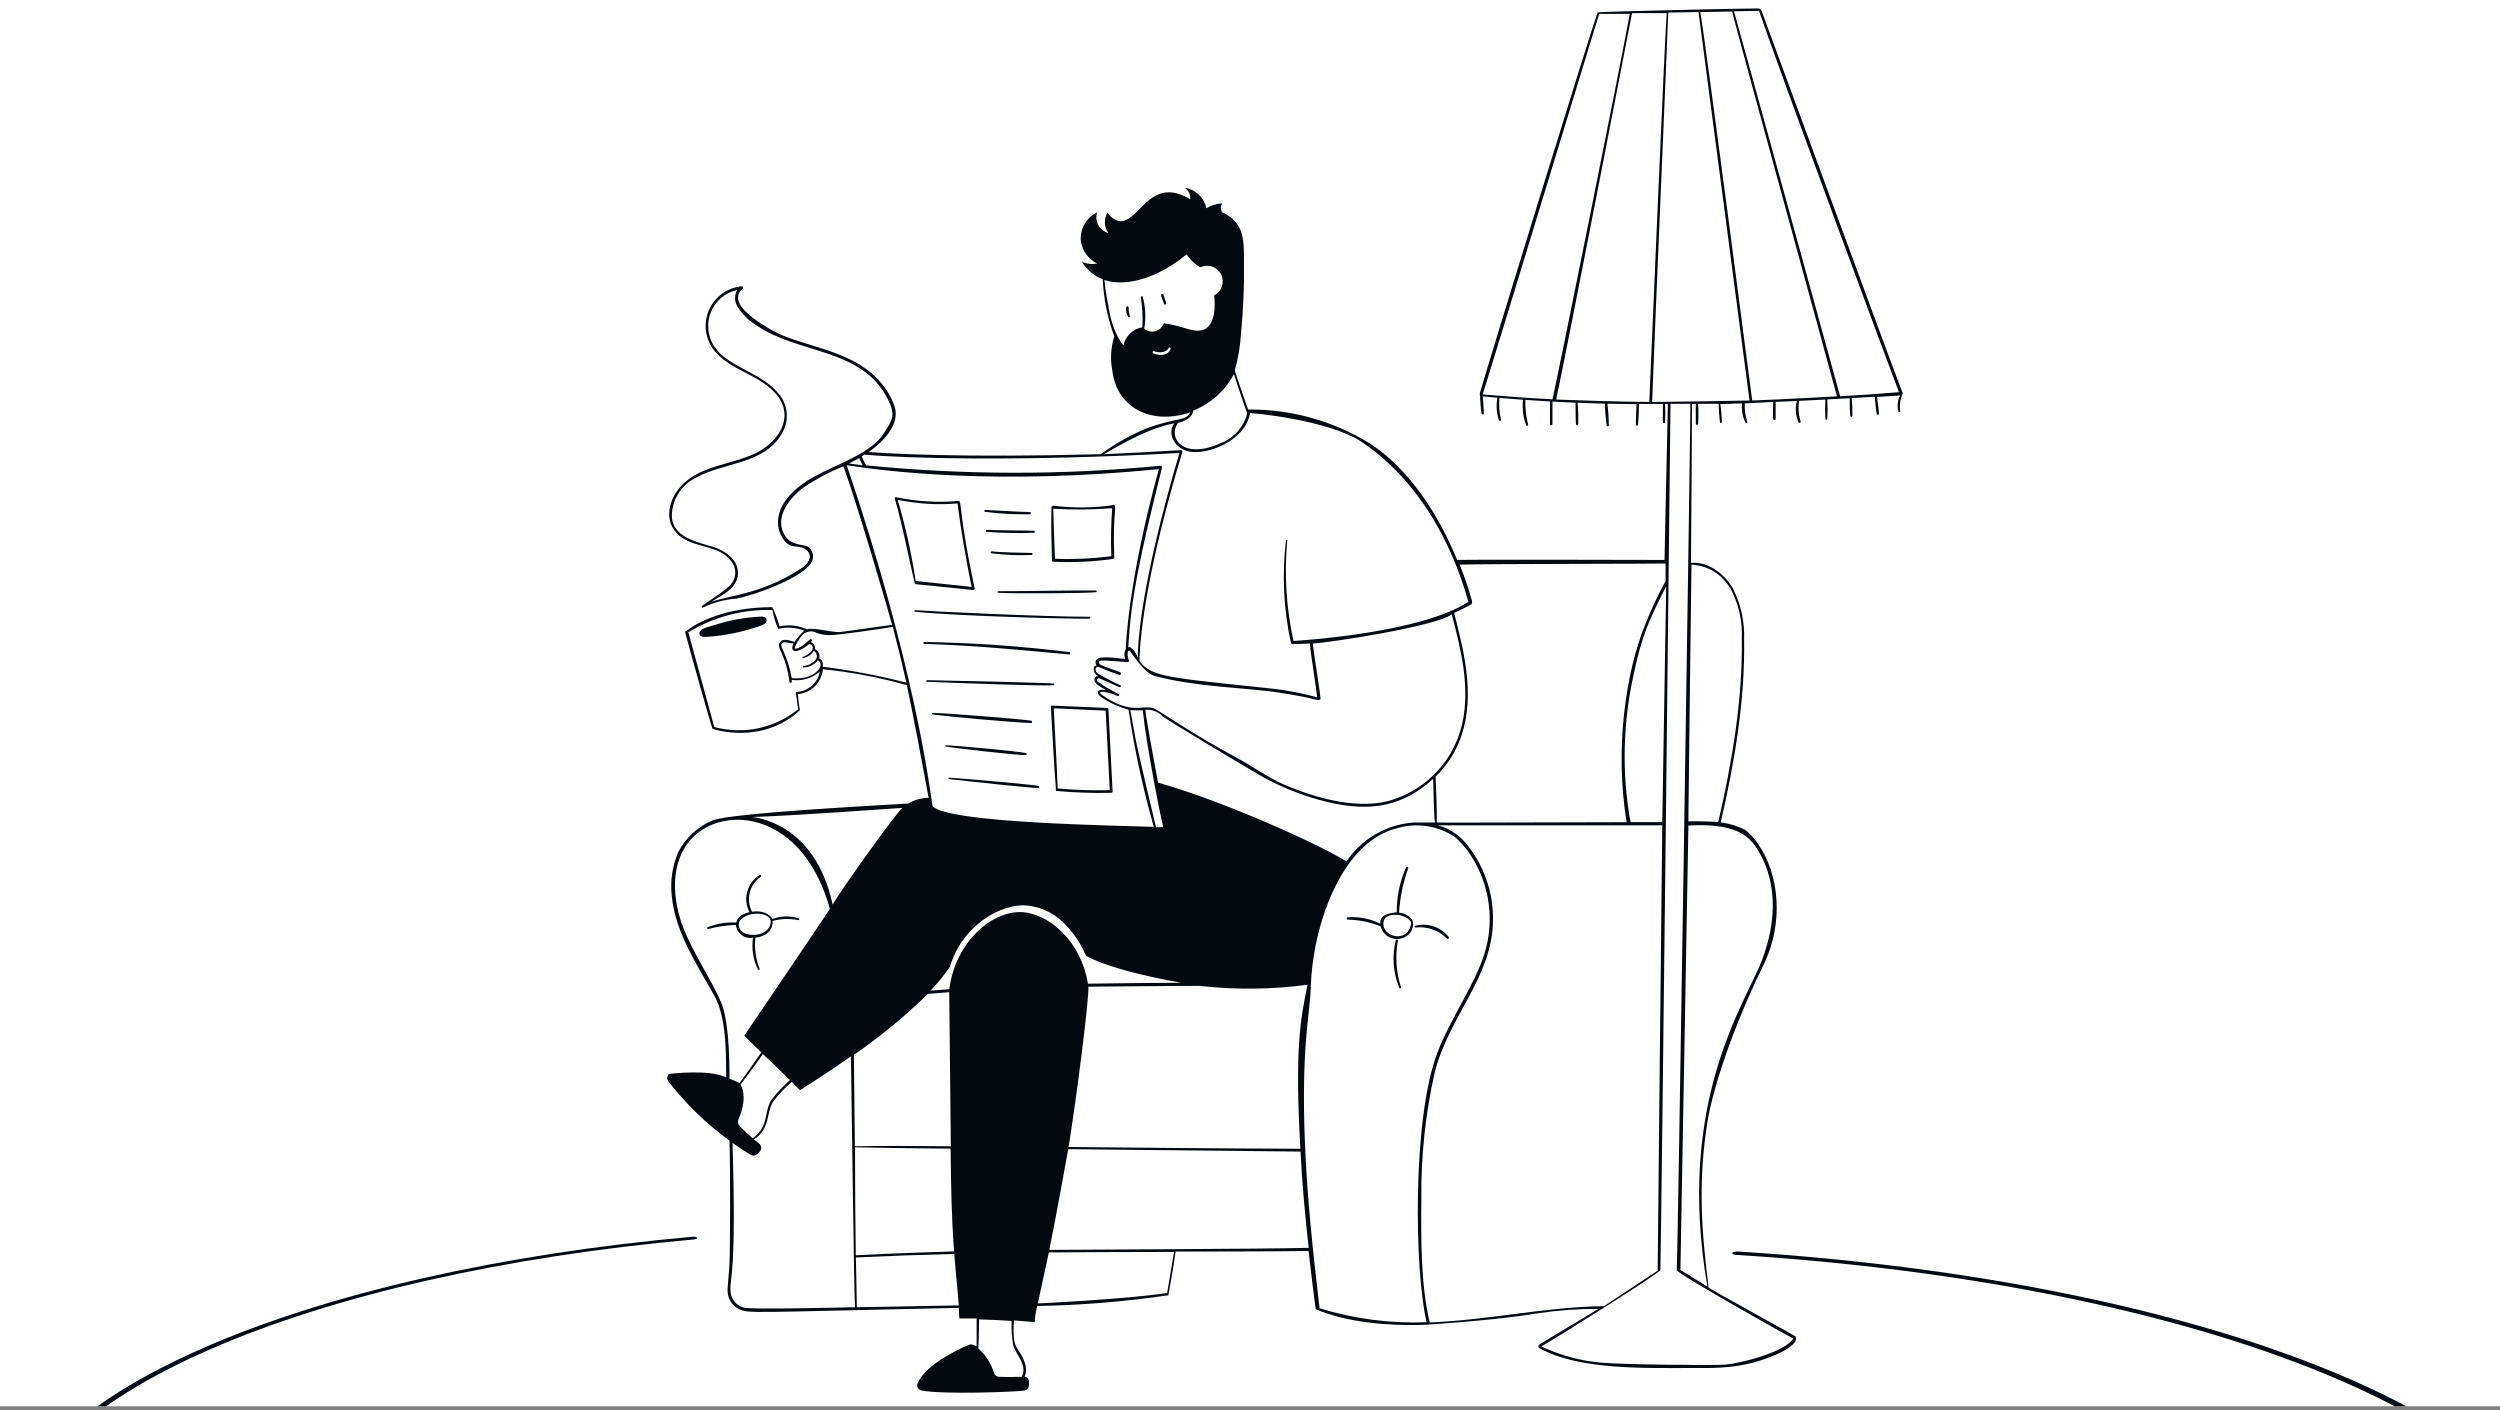 <svg xmlns="http://www.w3.org/2000/svg" fill="none" viewBox="0 0 296 167" height="167" width="296">
<rect x="0" y="0" width="296" height="167" fill="#808080" stroke="none"/>
<g clip-path="url(#clip0_116_4784)">
<rect fill="white" height="166.5" width="296"></rect>
<path fill="#040910" d="M1.512 182C1.575 181.998 1.638 181.992 1.696 181.982C1.754 181.972 1.807 181.958 1.852 181.941C1.897 181.924 1.932 181.905 1.957 181.884C1.981 181.863 1.994 181.841 1.994 181.82C2.071 174.007 10.168 166.194 24.844 159.773C39.52 153.352 59.821 148.739 82.134 146.755C82.198 146.75 82.259 146.741 82.314 146.728C82.37 146.714 82.418 146.698 82.456 146.679C82.494 146.66 82.522 146.638 82.537 146.616C82.552 146.594 82.554 146.572 82.544 146.55C82.533 146.529 82.51 146.509 82.476 146.491C82.441 146.473 82.396 146.459 82.343 146.448C82.29 146.437 82.231 146.43 82.168 146.428C82.105 146.425 82.04 146.427 81.977 146.434C59.441 148.437 38.937 153.097 24.115 159.582C9.292 166.068 1.114 173.958 1.036 181.849C1.035 181.871 1.047 181.892 1.071 181.912C1.095 181.931 1.13 181.948 1.174 181.962C1.219 181.976 1.271 181.987 1.329 181.993C1.387 182 1.45 182.002 1.512 182Z"></path>
<path fill="#040910" d="M304.169 189.232C304.093 189.232 304.018 189.227 303.947 189.216C303.876 189.206 303.812 189.19 303.757 189.171C303.703 189.152 303.659 189.13 303.629 189.105C303.599 189.08 303.583 189.053 303.582 189.027C303.23 179.408 293.19 170.063 275.247 162.657C257.305 155.251 232.626 150.264 205.605 148.584C205.528 148.58 205.453 148.57 205.386 148.556C205.319 148.542 205.26 148.523 205.213 148.501C205.166 148.479 205.132 148.454 205.113 148.427C205.095 148.4 205.091 148.373 205.103 148.346C205.115 148.319 205.142 148.293 205.183 148.27C205.224 148.248 205.278 148.228 205.342 148.213C205.405 148.197 205.477 148.187 205.553 148.182C205.629 148.177 205.707 148.177 205.783 148.183C233.075 149.88 258.001 154.917 276.122 162.397C294.244 169.877 304.385 179.315 304.74 189.03C304.742 189.057 304.728 189.084 304.7 189.108C304.672 189.133 304.63 189.155 304.577 189.174C304.524 189.193 304.46 189.208 304.391 189.218C304.321 189.228 304.246 189.233 304.169 189.232Z"></path>
<path fill="#040910" d="M165.51 111.386C165.514 111.37 165.515 111.353 165.513 111.336C165.511 111.319 165.506 111.303 165.497 111.288C165.489 111.273 165.478 111.26 165.464 111.249C165.451 111.239 165.435 111.231 165.419 111.227C165.403 111.222 165.385 111.221 165.368 111.223C165.352 111.225 165.335 111.231 165.32 111.239C165.306 111.247 165.293 111.259 165.282 111.272C165.272 111.286 165.264 111.301 165.259 111.317C164.792 113.201 164.94 115.184 165.682 116.977C165.734 117.089 165.906 116.977 165.881 116.891C165.301 115.116 165.173 113.223 165.51 111.386ZM171.316 111.127C171.428 111.231 171.627 111.127 171.541 110.955C171.08 110.366 170.457 109.925 169.748 109.687C169.04 109.45 168.277 109.425 167.554 109.618C167.451 109.618 167.511 109.833 167.615 109.816C168.291 109.741 168.975 109.82 169.616 110.047C170.257 110.274 170.838 110.644 171.316 111.127Z"></path>
<path fill="#040910" d="M167.029 108.685C166.654 108.323 166.168 108.098 165.649 108.047C165.763 106.25 166.129 104.479 166.736 102.784C166.805 102.646 166.555 102.534 166.485 102.672C165.742 104.354 165.363 106.174 165.372 108.012C165.372 108.012 164.052 108.107 163.647 108.599C163.484 108.821 163.404 109.093 163.423 109.367C162.237 108.774 160.914 108.512 159.592 108.608C159.555 108.608 159.52 108.622 159.494 108.648C159.468 108.674 159.454 108.709 159.454 108.746C159.454 108.782 159.468 108.818 159.494 108.843C159.52 108.869 159.555 108.884 159.592 108.884C160.921 108.909 162.234 109.178 163.466 109.678C163.56 110.046 163.758 110.38 164.035 110.641C164.313 110.901 164.659 111.077 165.033 111.148C165.407 111.218 165.794 111.181 166.147 111.04C166.501 110.899 166.807 110.659 167.029 110.351C167.029 110.351 167.668 109.332 167.029 108.685ZM163.906 108.849C164.087 108.427 164.699 108.323 165.157 108.314C165.7 108.292 166.236 108.446 166.684 108.754C166.882 108.91 167.124 109.117 167.081 109.367C166.624 111.947 163.112 110.765 163.906 108.849ZM89.153 111.024C88.969 112.311 89.173 113.624 89.74 114.794C89.809 114.898 89.99 114.794 89.947 114.708C89.477 113.537 89.302 112.269 89.438 111.015C89.515 111.015 91.5 110.877 91.491 109.039C92.476 108.771 93.511 108.738 94.511 108.944C94.539 108.95 94.568 108.946 94.593 108.931C94.618 108.916 94.636 108.893 94.643 108.865C94.651 108.837 94.648 108.808 94.635 108.782C94.621 108.757 94.599 108.738 94.571 108.729C93.554 108.404 92.457 108.432 91.457 108.806C91.379 108.599 90.749 107.728 89.032 107.943C88.675 107.246 88.583 106.443 88.774 105.683C88.964 104.922 89.424 104.257 90.068 103.811C90.197 103.707 90.068 103.509 89.947 103.595C89.227 104.04 88.701 104.74 88.475 105.556C88.25 106.372 88.341 107.243 88.73 107.995C87.367 108.323 87.246 108.996 87.177 109.229C86.016 109.159 84.855 109.351 83.778 109.79C83.751 109.806 83.733 109.832 83.725 109.862C83.718 109.891 83.723 109.923 83.739 109.949C83.755 109.976 83.781 109.995 83.811 110.002C83.841 110.009 83.872 110.004 83.899 109.988C84.952 109.704 86.035 109.545 87.126 109.514C87.151 109.75 87.225 109.978 87.343 110.183C87.461 110.389 87.62 110.569 87.81 110.71C88.001 110.852 88.218 110.953 88.449 111.007C88.68 111.061 88.92 111.066 89.153 111.024ZM87.669 108.944C88.532 107.857 91.258 107.935 91.258 109.143C91.172 110.67 89.015 111.049 87.928 110.376C87.707 110.219 87.553 109.985 87.497 109.719C87.441 109.454 87.487 109.177 87.626 108.944H87.669ZM137.772 34.951C137.769 34.928 137.762 34.907 137.75 34.887C137.738 34.868 137.722 34.851 137.703 34.839C137.684 34.826 137.663 34.818 137.641 34.814C137.618 34.811 137.595 34.812 137.573 34.819C137.552 34.825 137.532 34.836 137.515 34.851C137.497 34.866 137.484 34.885 137.475 34.906C137.466 34.927 137.461 34.949 137.462 34.972C137.463 34.995 137.468 35.017 137.478 35.037C137.53 35.192 137.806 35.96 137.832 36.012C137.852 36.037 137.88 36.054 137.911 36.062C137.942 36.069 137.975 36.066 138.004 36.054C138.033 36.041 138.057 36.019 138.073 35.991C138.089 35.964 138.095 35.931 138.091 35.9C138.082 35.848 137.832 35.106 137.772 34.951ZM133.63 36.374C133.622 36.343 133.604 36.314 133.578 36.294C133.552 36.274 133.521 36.263 133.488 36.263C133.455 36.263 133.423 36.274 133.397 36.294C133.372 36.314 133.353 36.343 133.345 36.374C133.307 36.575 133.309 36.782 133.352 36.982C133.395 37.183 133.478 37.372 133.596 37.539C133.614 37.551 133.634 37.558 133.656 37.56C133.677 37.562 133.699 37.558 133.718 37.55C133.738 37.541 133.755 37.528 133.768 37.511C133.782 37.494 133.79 37.474 133.794 37.453C133.683 37.104 133.627 36.74 133.63 36.374ZM108.376 69.161C110.663 69.385 112.949 69.635 115.235 69.86C115.348 69.86 115.408 69.747 115.391 69.661C113.475 60.628 113.907 59.308 113.501 59.308C111.031 59.533 108.541 59.384 106.116 58.867C106.092 58.86 106.066 58.859 106.042 58.865C106.017 58.871 105.995 58.884 105.977 58.902C105.96 58.92 105.947 58.942 105.941 58.966C105.935 58.991 105.936 59.016 105.943 59.04C106.918 62.258 108.204 69.109 108.376 69.161ZM106.288 59.178C108.616 59.662 111.002 59.807 113.372 59.609C113.795 62.923 114.364 66.21 115.037 69.489L108.419 68.79C107.925 65.542 107.213 62.331 106.288 59.178ZM122.155 65.71C122.302 65.71 122.259 65.477 122.155 65.468C121.379 65.468 118.229 65.39 117.436 65.278C117.289 65.278 117.22 65.485 117.375 65.511C118.96 65.713 120.559 65.78 122.155 65.71ZM116.84 62.733C116.685 62.733 116.694 62.957 116.84 62.974C118.701 63.111 120.567 63.148 122.431 63.087C122.578 63.087 122.526 62.854 122.431 62.845C121.939 62.802 117.763 62.802 116.84 62.733ZM116.642 60.602C118.404 60.826 120.18 60.924 121.957 60.895C121.986 60.888 122.013 60.87 122.031 60.846C122.05 60.822 122.06 60.792 122.06 60.761C122.06 60.731 122.05 60.701 122.031 60.677C122.013 60.653 121.986 60.635 121.957 60.628C121.094 60.628 117.108 60.386 116.676 60.377C116.662 60.375 116.647 60.376 116.632 60.379C116.618 60.383 116.604 60.389 116.592 60.398C116.58 60.407 116.57 60.418 116.562 60.431C116.554 60.444 116.549 60.458 116.547 60.472C116.545 60.487 116.545 60.502 116.549 60.517C116.552 60.531 116.559 60.545 116.567 60.557C116.576 60.569 116.587 60.579 116.6 60.587C116.613 60.594 116.627 60.599 116.642 60.602ZM124.735 66.512C127.081 66.618 129.432 66.509 131.758 66.184C131.802 66.18 131.844 66.161 131.876 66.129C131.907 66.098 131.927 66.056 131.931 66.011C131.715 60.464 132.353 59.722 131.818 59.799C129.471 60.144 127.089 60.17 124.735 59.877C124.674 59.877 124.493 59.963 124.493 60.024C124.433 62.129 124.493 64.225 124.554 66.331C124.554 66.379 124.573 66.425 124.607 66.459C124.641 66.493 124.687 66.512 124.735 66.512ZM131.68 60.17C131.542 62.062 131.508 63.96 131.577 65.856C129.366 66.142 127.135 66.243 124.907 66.158C124.847 64.182 124.743 62.207 124.709 60.231C127.031 60.375 129.361 60.355 131.68 60.17ZM118.195 70.187C120.136 70.308 128.833 70.248 129.774 70.118C129.894 70.118 129.86 69.911 129.774 69.911C128.816 69.868 120.153 70.015 118.221 69.998C118.074 70.023 118.074 70.179 118.195 70.187ZM128.988 73.25C129.018 73.25 129.047 73.239 129.068 73.218C129.089 73.197 129.101 73.168 129.101 73.138C129.101 73.108 129.089 73.08 129.068 73.059C129.047 73.038 129.018 73.026 128.988 73.026C123.613 73.026 109.852 72.37 108.35 72.241C108.229 72.241 108.229 72.413 108.35 72.431C113.7 72.974 127.478 73.302 128.988 73.25ZM126.581 77.487C126.736 77.487 126.78 77.237 126.624 77.211C120.921 76.503 115.184 76.103 109.437 76.011C109.408 76.011 109.379 76.023 109.358 76.044C109.337 76.065 109.325 76.094 109.325 76.124C109.325 76.153 109.337 76.182 109.358 76.203C109.379 76.224 109.408 76.236 109.437 76.236C113.898 76.408 116.262 76.512 126.581 77.487ZM124.743 81.136C124.771 81.136 124.797 81.125 124.817 81.106C124.836 81.087 124.847 81.06 124.847 81.033C124.847 81.005 124.836 80.979 124.817 80.96C124.797 80.94 124.771 80.929 124.743 80.929C123.777 80.826 110.861 80.541 109.757 80.532C109.636 80.532 109.636 80.722 109.757 80.722C113.648 80.886 123.665 81.24 124.743 81.136ZM122.077 85.606C122.259 85.606 122.25 85.347 122.077 85.321C120.145 85.071 112.354 84.458 110.412 84.406C110.309 84.406 110.283 84.579 110.412 84.588C112.302 84.855 120.11 85.554 122.077 85.606ZM121.473 89.402C121.499 89.395 121.521 89.38 121.537 89.359C121.554 89.338 121.562 89.312 121.562 89.285C121.562 89.259 121.554 89.233 121.537 89.212C121.521 89.191 121.499 89.176 121.473 89.169C120.731 88.953 112.371 88.203 111.983 88.246C111.964 88.246 111.947 88.253 111.934 88.266C111.921 88.279 111.914 88.296 111.914 88.315C111.914 88.333 111.921 88.351 111.934 88.364C111.947 88.376 111.964 88.384 111.983 88.384C112.336 88.505 120.68 89.462 121.473 89.402ZM122.923 93.043C122.517 92.922 114.148 92.18 112.371 92.068C112.259 92.068 112.267 92.232 112.371 92.24C114.097 92.456 122.431 93.336 122.888 93.302C122.923 93.306 122.957 93.297 122.985 93.276C123.012 93.255 123.03 93.224 123.035 93.19C123.04 93.155 123.03 93.121 123.009 93.093C122.988 93.066 122.957 93.047 122.923 93.043ZM124.424 83.707C124.614 86.934 124.761 90.178 125.02 93.405C125.002 93.427 124.991 93.454 124.988 93.482C124.985 93.51 124.989 93.538 125 93.564C125.012 93.59 125.03 93.612 125.053 93.628C125.077 93.644 125.104 93.654 125.132 93.656C127.271 93.848 129.42 93.92 131.568 93.871C131.589 93.872 131.61 93.869 131.63 93.862C131.65 93.855 131.668 93.843 131.684 93.829C131.699 93.814 131.711 93.797 131.719 93.777C131.728 93.758 131.732 93.737 131.732 93.716L131.24 83.984C131.238 83.939 131.219 83.898 131.187 83.867C131.155 83.837 131.112 83.82 131.068 83.82L124.588 83.543C124.566 83.542 124.544 83.546 124.524 83.553C124.503 83.561 124.485 83.573 124.469 83.589C124.454 83.604 124.442 83.623 124.434 83.643C124.426 83.664 124.423 83.686 124.424 83.707ZM130.912 84.139C131.076 87.279 131.232 90.42 131.396 93.561C129.337 93.604 127.278 93.534 125.227 93.353C125.123 90.196 124.907 87.038 124.761 83.863L130.912 84.139ZM90.059 73.009C88.247 73.093 86.455 73.415 84.727 73.966C84.321 74.096 82.924 74.355 82.82 74.898C82.717 75.442 83.398 75.425 83.761 75.399C85.916 75.249 88.041 74.805 90.076 74.079C90.275 74.023 90.457 73.922 90.611 73.785C90.688 73.714 90.739 73.62 90.758 73.518C90.776 73.415 90.761 73.309 90.715 73.216C90.585 73.017 90.301 73 90.059 73.009Z"></path>
<path fill="#040910" d="M225.285 46.564C223.102 40.87 209.807 4.589 208.547 1.216C208.467 1.107 208.35 1.031 208.219 1C205.743 1 190.566 1.354 189.177 1.457C189.005 1.457 175.968 43.829 175.208 46.573C175.208 46.659 175.347 48.773 175.407 48.954C175.467 49.135 175.657 49.101 175.683 48.954C175.709 48.807 175.571 47.022 175.562 46.935C176.14 46.996 176.727 47.047 177.288 47.091C177.127 47.983 177.189 48.902 177.469 49.765C177.484 49.792 177.507 49.813 177.536 49.825C177.564 49.837 177.596 49.84 177.625 49.832C177.655 49.824 177.681 49.806 177.7 49.782C177.719 49.757 177.728 49.727 177.728 49.696C177.516 48.851 177.452 47.975 177.538 47.108C178.461 47.194 179.393 47.263 180.325 47.332C180.209 48.357 180.336 49.394 180.696 50.361C180.71 50.386 180.733 50.405 180.759 50.416C180.786 50.427 180.816 50.428 180.844 50.421C180.871 50.413 180.896 50.396 180.913 50.372C180.93 50.349 180.938 50.32 180.937 50.291C180.683 49.332 180.57 48.341 180.601 47.349C181.567 47.418 182.542 47.479 183.517 47.531V50.248C183.528 50.279 183.548 50.305 183.574 50.324C183.6 50.343 183.632 50.353 183.664 50.353C183.696 50.353 183.728 50.343 183.754 50.324C183.78 50.305 183.8 50.279 183.811 50.248V47.548L186.546 47.686C186.546 48.109 186.546 50.136 186.606 50.274C186.616 50.301 186.633 50.324 186.657 50.34C186.68 50.356 186.707 50.364 186.735 50.364C186.764 50.364 186.791 50.356 186.814 50.34C186.837 50.324 186.855 50.301 186.865 50.274C186.887 49.411 186.864 48.547 186.796 47.686C187.874 47.729 188.944 47.772 190.023 47.798C190.041 48.664 190.11 49.528 190.23 50.386C190.23 50.533 190.48 50.49 190.489 50.386C190.48 49.521 190.422 48.657 190.316 47.798C191.464 47.798 192.611 47.85 193.767 47.858C193.767 47.858 193.664 49.903 193.69 50.291C193.69 50.43 193.923 50.481 193.94 50.291C194 49.903 194.069 47.85 194.052 47.824H196.882V50.015C196.892 50.042 196.909 50.065 196.933 50.081C196.956 50.097 196.983 50.105 197.011 50.105C197.04 50.105 197.067 50.097 197.09 50.081C197.113 50.065 197.131 50.042 197.141 50.015C197.179 49.285 197.179 48.554 197.141 47.824H197.477C197.356 53.95 197.08 65.235 197.08 66.296C196.692 66.296 174.242 66.236 172.525 66.296C170.394 61.051 166.857 55.503 162.172 52.492C157.846 49.825 152.853 48.437 147.772 48.488C147.772 48.488 146.348 44.416 146.201 43.864C146.598 42.435 146.844 40.969 146.935 39.489C147.207 36.688 147.325 33.874 147.288 31.06C147.288 28.471 147.349 26.306 144.7 25.141C144.609 24.979 144.56 24.796 144.56 24.61C144.56 24.424 144.609 24.242 144.7 24.08C144.039 24.109 143.398 24.308 142.836 24.658C142.705 24.036 142.387 23.47 141.924 23.035C141.462 22.6 140.876 22.317 140.248 22.225C140.48 22.365 140.666 22.569 140.784 22.812C140.902 23.056 140.946 23.328 140.912 23.597C136.089 20.663 134.873 26.496 132.5 26.185C131.929 26.034 131.44 25.666 131.137 25.158C130.913 25.528 130.803 25.956 130.818 26.388C130.833 26.82 130.974 27.238 131.223 27.591C130.973 27.523 130.74 27.405 130.537 27.245C130.334 27.084 130.165 26.885 130.041 26.657C129.917 26.43 129.84 26.18 129.815 25.923C129.79 25.665 129.817 25.405 129.894 25.158C129.255 25.462 128.726 25.957 128.383 26.576C128.039 27.195 127.898 27.906 127.979 28.61C128.072 29.161 128.294 29.683 128.627 30.133C128.96 30.583 129.394 30.948 129.894 31.198C129.282 31.327 128.645 31.248 128.083 30.974C128.658 31.927 129.531 32.663 130.567 33.07C130.668 35.379 131.128 37.658 131.931 39.826C131.511 41.154 131.434 42.567 131.706 43.933C132.293 48.531 136.607 50.309 140.921 48.825C140.602 49.558 139.756 49.61 139.023 49.774C137.983 50.001 136.957 50.289 135.951 50.637C133.956 51.44 132.071 52.496 130.343 53.777C113.657 54.217 105.244 53.7 102.846 53.518C104.632 52.285 106.582 50.222 105.926 48.143C105.583 47.136 105.053 46.202 104.364 45.391C101.405 41.776 96.522 41.293 92.535 39.67C92.104 39.489 87.911 37.41 87.445 35.624C87.365 35.371 87.366 35.099 87.446 34.846C87.526 34.593 87.683 34.37 87.894 34.209C88.023 34.131 87.988 33.881 87.816 33.898C86.904 33.985 86.038 34.335 85.322 34.906C84.607 35.477 84.073 36.245 83.787 37.114C83.5 37.984 83.473 38.918 83.709 39.802C83.945 40.687 84.434 41.484 85.115 42.095C86.461 43.389 88.247 44.028 89.818 44.977C91.388 45.926 92.958 47.324 92.88 49.291C92.803 51.258 91.094 52.897 89.36 53.717C87.462 54.58 85.357 54.916 83.416 55.701C79.826 57.159 78.834 60.015 79.369 61.862C79.654 62.69 80.234 63.385 81 63.812C82.725 64.856 85.228 64.674 86.539 66.4C86.869 66.783 87.052 67.27 87.057 67.776C87.061 68.281 86.887 68.772 86.565 69.161C85.944 69.937 83.398 71.482 83.114 71.749C83.019 71.861 83.174 72.025 83.278 71.913C84.481 71.339 85.779 70.991 87.108 70.886C89.214 70.533 95.046 68.41 96.047 66.624C96.243 66.321 96.311 65.952 96.237 65.598C96.163 65.244 95.952 64.934 95.65 64.735C95.253 64.45 93.726 64.605 92.993 63.51C91.56 61.387 93.424 58.989 95.141 57.712C96.624 56.715 98.205 55.874 99.861 55.201C101.724 60.378 105.365 72.983 105.624 73.975C104.986 74.062 100.076 74.769 99.386 74.838C98.696 74.907 96.004 74.217 95.546 74.528C94.537 74.043 93.394 73.915 92.302 74.165C92.086 73.381 91.797 72.618 91.44 71.887C85.9 71.887 82.561 73.682 81.155 74.769C81.103 74.769 81.155 74.959 81.155 74.985C81.647 76.874 84.02 85.338 84.356 86.279C84.356 86.331 90.197 88.263 94.71 84.096C94.71 84.096 94.503 82.793 94.468 82.189C95.228 82.117 95.939 81.783 96.481 81.245C97.022 80.707 97.359 79.998 97.436 79.238C100.794 79.577 104.117 80.207 107.367 81.119C107.841 83.199 109.532 92.111 109.955 94.467C109.108 94.468 108.276 94.698 107.548 95.131C107.453 95.191 86.194 96.192 84.252 97.184C82.568 97.925 81.184 99.215 80.327 100.843C79.589 102.532 79.321 104.389 79.55 106.218C80.016 110.532 82.561 114.242 84.615 117.961C86.246 120.929 85.9 126.356 85.987 127.581C84.054 126.554 79.24 127.141 79.214 127.158C79.089 127.272 79.013 127.43 79.001 127.599C78.99 127.768 79.045 127.934 79.153 128.064C81.223 130.716 83.651 133.068 86.366 135.053C86.496 138.719 86.444 148.495 86.366 149.72C86.366 150.29 86.099 152.464 86.151 152.982C86.179 153.393 86.311 153.791 86.534 154.138C86.758 154.484 87.065 154.769 87.428 154.966C88.644 155.57 88.627 155.363 113.519 154.854C113.519 155.277 113.57 155.717 113.588 156.105H115.632V159.409C115.572 159.358 115.046 159.107 114.847 159.185C113.79 159.603 112.774 160.117 111.81 160.721C108.972 162.446 108.601 163.896 108.601 163.922C108.58 164.085 108.622 164.249 108.718 164.382C108.814 164.515 108.957 164.606 109.118 164.638C111.707 165.138 120.447 164.793 121.31 164.638C121.81 164.534 121.862 164.068 121.836 163.568C121.828 163.425 121.772 163.289 121.676 163.182C121.58 163.076 121.451 163.005 121.31 162.981C121.81 161.92 121.111 160.626 120.447 159.677C119.782 158.728 120.059 156.528 120.067 156.338C120.878 156.398 121.689 156.459 122.509 156.536C122.552 155.893 122.651 155.256 122.802 154.629C128.001 154.54 133.188 154.116 138.333 153.361C138.333 153.361 138.971 149.91 139.195 148.184C140.524 148.184 151.016 148.184 154.933 148.115C155.045 149.116 155.744 155.018 155.796 155.018C159.566 156.614 164.424 156.985 168.487 156.864C168.651 156.864 176.986 156.355 182.033 155.501C184.424 155.141 186.838 154.963 189.255 154.966C187.978 155.777 183.215 158.555 182.197 159.237C182.163 159.288 182.145 159.348 182.145 159.409C182.145 159.471 182.163 159.531 182.197 159.582C186.873 162.222 194.552 161.972 200.454 161.972C202.913 161.972 206.278 162.136 210.229 160.41C211.092 160.039 212.982 159.116 212.602 158.245C212.542 158.141 203.914 153.439 202.3 152.464C201.507 146.114 200.954 139.902 202.24 132.369C202.611 130.195 204.328 123.422 208.797 114.251C211.239 109.272 210.669 103.586 208.185 99.963C207.757 99.304 207.223 98.721 206.606 98.237C205.703 97.79 204.732 97.499 203.733 97.374C205.346 90.472 206.623 82.871 206.502 75.804C206.593 73.669 206.13 71.547 205.156 69.644C204.155 67.918 202.283 66.478 200.212 66.641C200.264 61.404 200.333 49.23 200.333 47.815H200.782V50.205C200.792 50.234 200.811 50.258 200.835 50.276C200.86 50.293 200.89 50.302 200.92 50.302C200.95 50.302 200.979 50.293 201.004 50.276C201.029 50.258 201.048 50.234 201.058 50.205C201.101 49.998 201.11 48.178 201.058 47.807H203.491C203.499 48.536 203.548 49.265 203.638 49.99C203.645 50.015 203.66 50.038 203.681 50.054C203.702 50.07 203.728 50.078 203.754 50.078C203.781 50.078 203.806 50.07 203.827 50.054C203.848 50.038 203.864 50.015 203.871 49.99C203.859 49.27 203.795 48.552 203.681 47.841L206.269 47.764C206.173 48.546 206.314 49.34 206.675 50.041C206.735 50.119 206.89 50.11 206.882 49.99C206.654 49.27 206.552 48.517 206.58 47.764L209.945 47.591C209.945 47.591 209.884 49.455 209.945 49.636C209.955 49.666 209.975 49.693 210.001 49.711C210.028 49.73 210.059 49.74 210.091 49.74C210.124 49.74 210.155 49.73 210.181 49.711C210.208 49.693 210.227 49.666 210.238 49.636V47.582L212.749 47.479C212.524 48.319 212.594 49.212 212.947 50.007C213.016 50.154 213.241 50.007 213.197 49.903C212.943 49.115 212.884 48.277 213.025 47.462L216.122 47.306C216.079 48.076 216.079 48.848 216.122 49.619C216.129 49.644 216.144 49.667 216.166 49.683C216.187 49.699 216.212 49.707 216.239 49.707C216.265 49.707 216.291 49.699 216.312 49.683C216.333 49.667 216.348 49.644 216.355 49.619C216.399 48.843 216.399 48.065 216.355 47.289L219.004 47.151C219.004 47.487 219.004 49.101 219.09 49.273C219.097 49.299 219.112 49.322 219.134 49.337C219.155 49.353 219.18 49.362 219.207 49.362C219.233 49.362 219.259 49.353 219.28 49.337C219.301 49.322 219.316 49.299 219.323 49.273C219.333 48.559 219.307 47.845 219.246 47.134L221.981 46.97C221.981 47.298 222.127 48.695 222.205 49.015C222.213 49.044 222.23 49.071 222.254 49.089C222.278 49.108 222.308 49.118 222.339 49.118C222.369 49.118 222.399 49.108 222.423 49.089C222.448 49.071 222.465 49.044 222.472 49.015C222.472 48.661 222.283 47.289 222.231 46.996L224.966 46.823C224.668 47.413 224.6 48.093 224.776 48.73C224.776 48.816 225.018 48.799 224.992 48.73C224.885 47.995 224.987 47.245 225.285 46.564ZM183.811 47.28C181.05 47.134 178.297 46.935 175.545 46.702C175.649 46.53 189.35 1.552 189.35 1.638H192.965C191.895 7.575 184.57 43.967 183.811 47.28ZM184.259 47.28C185.528 41.379 193.241 1.552 193.232 1.552H197.339C197.089 4.589 195.424 44.226 195.277 47.591C192.318 47.591 185.001 47.341 184.259 47.306V47.28ZM197.201 66.693V68.799C196.329 70.392 195.554 72.037 194.88 73.725C192.43 79.618 191.179 88.807 192.594 97.348C168.211 97.426 170.101 97.409 170.109 97.348C170.178 96.486 169.98 91.965 169.971 91.947C171.148 90.816 172.081 89.457 172.715 87.953C174.786 83.017 173.466 77.599 172.171 72.569C172.862 72.258 173.543 71.922 174.208 71.551C174.311 71.49 174.311 71.223 174.294 71.163C173.881 69.7 173.392 68.26 172.827 66.849C175.933 66.762 197.175 66.754 197.201 66.719V66.693ZM197.279 69.377L196.813 97.34H193.051C192.021 91.581 192.141 85.675 193.405 79.963C194.363 75.287 195.277 73.371 197.279 69.403V69.377ZM153.966 136.01C147.064 136.01 128.799 135.829 126.521 135.803C127.384 130.549 129.006 117.969 128.859 116.822C130.585 116.822 139.368 116.718 142.043 116.727C146.288 117.207 150.577 117.163 154.812 116.597C153.984 120.609 153.285 124.052 153.966 136.036V136.01ZM137.125 92.663C136.78 90.938 135.71 85.131 135.606 84.035C135.993 84.006 136.381 84.063 136.742 84.203C137.104 84.344 137.429 84.564 137.694 84.847C138.643 85.537 148.678 91.542 149.67 92.077C151.694 93.171 153.832 94.039 156.046 94.665C161.352 96.149 165.614 95.933 169.687 92.215C169.687 92.517 169.799 97.262 169.911 97.392H167.323C165.744 97.509 164.213 97.984 162.845 98.781C161.477 99.577 160.309 100.675 159.428 101.99C156.201 99.98 145.054 94.915 137.125 92.663ZM137.737 97.944H136.874C136.823 97.754 134.752 89.135 134.39 87.176C134.191 86.149 134.044 85.114 133.829 84.087C134.32 84.117 134.813 84.117 135.304 84.087C135.667 87.875 137.47 97.098 137.737 97.944ZM165.079 94.622C161.145 96.02 155.761 94.527 151.948 92.853C149.998 91.99 148.289 90.722 146.417 89.713C141.24 86.943 137.116 84.07 136.693 83.897C135.313 83.337 134.01 84.76 130.507 82.293C130.421 82.232 130.24 82.12 130.265 81.999C130.291 81.879 130.611 81.904 130.731 81.922C131.283 82.009 131.82 82.171 132.328 82.405C132.474 82.465 132.612 82.249 132.457 82.18C131.571 81.749 130.722 81.244 129.92 80.671C129.791 80.472 129.92 80.291 130.136 80.308C130.214 80.308 132.06 81.171 132.535 81.361C132.681 81.43 132.802 81.223 132.664 81.145C131.727 80.718 130.814 80.24 129.929 79.713C129.549 79.342 129.722 78.945 130.024 78.945C130.093 78.997 131.749 79.661 132.5 79.911C132.716 79.989 132.802 79.653 132.595 79.575C132.051 79.376 130.507 78.833 130.309 78.712C130.11 78.591 129.963 78.315 130.309 78.229C130.654 78.143 132.897 78.358 133.501 78.401C133.529 78.403 133.556 78.397 133.582 78.386C133.607 78.374 133.629 78.356 133.646 78.334C133.663 78.312 133.674 78.286 133.679 78.259C133.684 78.232 133.682 78.204 133.673 78.177C133.519 77.871 133.467 77.523 133.527 77.185C133.63 76.874 133.786 77.081 133.924 77.271C134.217 77.659 135.546 79.73 136.736 80.041C141.292 81.24 146.098 81.361 150.412 81.861C151.482 81.982 154.553 82.517 155.019 82.646C155.338 82.741 156.365 83.061 156.348 82.724C156.27 81.645 155.537 77.306 155.425 76.193C157.495 76.089 170.006 74.156 171.887 72.742C173 76.995 174.121 81.473 173.086 85.865C172.6 87.882 171.611 89.743 170.211 91.275C168.811 92.806 167.045 93.958 165.079 94.622ZM138.609 41.301C138.195 42.345 136.883 42.017 136.529 41.81C136.5 41.792 136.478 41.763 136.47 41.729C136.462 41.695 136.468 41.659 136.486 41.629C136.505 41.599 136.534 41.578 136.568 41.57C136.602 41.562 136.638 41.568 136.667 41.586C136.918 41.724 138.005 41.922 138.393 41.163C138.479 41.06 138.643 41.215 138.609 41.301ZM137.798 38.281C137.719 38.504 137.588 38.705 137.416 38.867C137.243 39.029 137.035 39.147 136.807 39.211C136.58 39.275 136.34 39.284 136.109 39.236C135.877 39.189 135.66 39.086 135.477 38.937C135.696 37.677 135.637 36.384 135.304 35.15C135.304 34.994 135.045 35.063 135.071 35.218C135.261 36.388 135.321 37.574 135.252 38.756C134.708 38.842 134.203 39.092 133.806 39.473C133.408 39.854 133.136 40.347 133.026 40.887C133.026 40.887 131.879 39.722 131.344 36.849C131.12 35.624 130.869 34.399 130.766 33.156C133.432 34.019 137.142 32.88 140.49 30.111C140.909 30.742 141.467 31.27 142.12 31.655C142.559 31.442 143.064 31.412 143.526 31.571C143.987 31.729 144.367 32.064 144.582 32.501C144.797 32.939 144.831 33.444 144.675 33.906C144.519 34.368 144.187 34.75 143.751 34.968C143.932 36.245 143.872 38.704 142.336 39.084C141.119 39.386 140.248 38.609 137.798 38.281ZM141.249 48.635C143.329 47.809 145.048 46.271 146.098 44.295C146.219 44.735 147.547 48.704 147.677 48.928C147.472 49.731 147.077 50.473 146.526 51.091C145.975 51.71 145.284 52.187 144.51 52.483C140.006 54.511 138.203 51.758 139.497 50.05C139.506 50.041 141.059 49.808 141.275 48.678L141.249 48.635ZM139.075 50.067C138.212 51.077 138.816 53.044 140.8 53.467C142.785 53.889 147.383 52.336 148.013 48.92C148.013 48.842 157.418 49.714 161.292 52.371C170.541 58.635 173.371 69.627 173.854 71.257C168.306 74.873 154.665 75.796 153.147 75.891C152.291 71.983 152.044 67.967 152.413 63.984C152.413 63.881 152.267 63.889 152.258 63.984C151.775 68.032 151.973 72.132 152.845 76.115C152.855 76.151 152.877 76.183 152.906 76.206C152.936 76.229 152.971 76.242 153.009 76.244C153.699 76.244 154.398 76.244 155.088 76.193C155.148 77.263 155.865 81.499 155.951 82.56C154.231 82.087 152.477 81.746 150.705 81.542C138.419 80.239 136.141 80.17 134.907 78.194C134.994 74.976 135.848 67.211 139.989 53.518C139.996 53.493 139.996 53.466 139.991 53.44C139.986 53.414 139.975 53.389 139.96 53.368C139.944 53.347 139.924 53.329 139.901 53.316C139.877 53.303 139.852 53.296 139.825 53.294C136.788 53.484 133.748 53.645 130.705 53.777C131.085 53.631 135.434 50.757 139.1 50.11L139.075 50.067ZM139.644 53.631C135.054 69.161 134.692 76.219 134.726 77.858C134.666 77.772 134.2 76.538 133.596 76.615C133.872 71.007 134.95 65.908 137.582 55.365C137.582 55.261 137.53 55.123 137.409 55.14C125.817 56.266 114.142 56.251 102.552 55.097C102.356 54.754 102.181 54.4 102.026 54.036C102.138 53.967 102.25 53.907 102.363 53.829C107.099 54.269 121.077 54.666 139.644 53.631ZM102.138 55.097L100.525 54.873C100.775 54.752 101.577 54.329 101.733 54.243C101.862 54.493 101.992 54.821 102.138 55.097ZM96.427 56.417C94.623 57.427 92.639 58.945 92.19 61.085C92.081 61.587 92.083 62.106 92.196 62.607C92.31 63.108 92.531 63.578 92.846 63.984C93.709 65.097 94.572 64.424 95.434 65.088C96.297 65.753 95.745 66.573 95.193 67.082C93.242 68.414 91.089 69.422 88.817 70.067C87.246 70.533 85.676 70.774 84.235 71.249C85.469 70.438 87.013 69.834 87.341 68.29C87.412 67.87 87.378 67.439 87.243 67.036C87.107 66.633 86.874 66.269 86.565 65.977C85.839 65.302 84.945 64.834 83.976 64.623C82.191 64.079 79.766 63.501 79.55 61.258C79.523 60.307 79.764 59.368 80.247 58.549C80.729 57.729 81.433 57.062 82.277 56.624C85.599 54.709 90.482 55.037 92.579 51.318C93.023 50.588 93.223 49.734 93.149 48.882C93.074 48.03 92.729 47.224 92.164 46.581C89.783 43.631 84.736 43.346 83.942 39.498C83.706 38.367 83.926 37.188 84.555 36.219C85.183 35.25 86.169 34.568 87.298 34.321C87.125 34.618 87.033 34.956 87.033 35.3C87.033 35.645 87.125 35.983 87.298 36.28C87.862 37.173 88.62 37.928 89.516 38.489C94.537 41.983 102.061 41.137 105.132 47.289C106.064 49.153 105.71 49.636 104.64 51.31C103.191 53.674 99.006 54.977 96.427 56.417ZM94.33 81.93C94.31 81.931 94.291 81.936 94.274 81.945C94.256 81.954 94.241 81.967 94.23 81.983C94.218 81.999 94.21 82.017 94.207 82.036C94.203 82.055 94.204 82.075 94.209 82.094C94.382 82.698 94.356 83.354 94.511 83.966C93.14 85.081 91.524 85.853 89.796 86.221C88.068 86.588 86.278 86.54 84.572 86.08L81.5 74.864C84.494 73.039 87.953 72.122 91.457 72.224C91.591 72.99 91.817 73.738 92.13 74.45C93.161 74.211 94.239 74.286 95.227 74.665C94.793 75.056 94.411 75.499 94.088 75.986C93.623 75.908 93.088 75.632 92.613 75.822C92.138 76.011 92.173 76.538 92.371 76.943C92.94 78.132 93.31 79.406 93.467 80.714C93.467 80.886 93.76 80.886 93.743 80.714C93.747 80.642 93.747 80.57 93.743 80.498C94.337 80.583 94.941 80.538 95.516 80.369C96.09 80.199 96.622 79.908 97.074 79.514C96.949 80.164 96.612 80.754 96.115 81.191C95.618 81.629 94.99 81.889 94.33 81.93ZM97.039 79.126C96.099 80.507 94.14 80.326 93.743 80.291C93.538 79.096 93.169 77.934 92.647 76.84C92.51 76.598 92.389 76.244 92.708 76.098C93.027 75.951 93.571 76.201 93.976 76.184C93.864 76.391 93.709 76.702 93.847 76.917C94.175 77.427 95.357 76.667 95.797 76.244C95.863 76.243 95.928 76.258 95.987 76.288C96.046 76.318 96.096 76.362 96.133 76.417C96.556 77.055 95.495 77.625 95.063 77.772C95.043 77.772 95.023 77.78 95.008 77.794C94.994 77.809 94.986 77.829 94.986 77.849C94.986 77.87 94.994 77.89 95.008 77.904C95.023 77.919 95.043 77.927 95.063 77.927C95.327 77.88 95.578 77.779 95.8 77.63C96.023 77.482 96.213 77.289 96.358 77.064C96.442 77.114 96.515 77.18 96.573 77.258C96.631 77.337 96.673 77.427 96.695 77.522C96.718 77.617 96.721 77.715 96.705 77.812C96.688 77.908 96.652 78 96.599 78.082C96.42 78.303 96.198 78.484 95.945 78.615C95.693 78.746 95.416 78.823 95.132 78.841C95.012 78.841 95.063 79.049 95.184 79.031C95.507 79.017 95.822 78.933 96.108 78.784C96.394 78.635 96.644 78.425 96.841 78.168C96.922 78.214 96.992 78.277 97.046 78.353C97.1 78.428 97.137 78.515 97.153 78.607C97.17 78.698 97.166 78.792 97.142 78.882C97.117 78.972 97.074 79.055 97.013 79.126H97.039ZM97.401 78.936C97.401 78.936 97.583 78.194 96.987 77.97C97.059 77.735 97.037 77.482 96.927 77.263C96.822 77.085 96.665 76.944 96.478 76.857C96.498 76.742 96.491 76.624 96.458 76.511C96.425 76.399 96.367 76.296 96.288 76.21C96.012 75.908 95.935 76.15 96.116 75.882C96.211 75.753 96.004 75.597 95.9 75.71C95.567 76.025 95.209 76.313 94.83 76.572C94.701 76.65 94.088 76.978 94.088 76.684C94.304 76.146 94.604 75.645 94.977 75.201C95.195 74.972 95.483 74.823 95.796 74.776C96.108 74.729 96.427 74.787 96.703 74.942C97.194 75.113 97.71 75.201 98.23 75.201C99.395 75.201 105.089 74.338 105.71 74.225C106.285 76.417 106.82 78.617 107.315 80.826C104.045 79.987 100.725 79.356 97.376 78.936H97.401ZM100.283 55.089C104.934 55.813 118.048 57.453 137.211 55.546C133.501 68.997 133.285 76.814 133.294 76.84C133.197 77.021 133.141 77.222 133.129 77.427C133.117 77.633 133.15 77.839 133.225 78.03C132.543 77.979 130.067 77.53 129.774 78.168C129.723 78.264 129.701 78.372 129.712 78.48C129.722 78.587 129.765 78.689 129.834 78.772C129.351 78.867 129.463 79.445 129.636 79.704C129.732 79.842 129.855 79.96 129.998 80.049C129.909 80.048 129.822 80.076 129.75 80.129C129.678 80.182 129.626 80.257 129.601 80.343C129.42 80.886 130.283 81.318 130.938 81.697C130.938 81.697 130.076 81.551 130.007 81.904C129.938 82.258 130.309 82.483 130.533 82.638C131.476 83.266 132.517 83.733 133.613 84.018C134.315 88.705 135.315 93.341 136.607 97.901C132.724 97.745 111.948 97.478 110.404 95.416C110.059 93.069 108.264 78.695 100.257 55.089H100.283ZM109.86 117.676C110.723 117.598 111.586 117.538 112.388 117.477C112.388 117.65 112.561 133.94 112.578 135.717C101.802 135.631 103.191 135.717 101.215 135.717C101.163 130.609 101.12 125.959 101.103 124.889C104.223 122.74 107.153 120.326 109.86 117.676ZM106.823 95.657C106.107 96.304 100.197 104.432 98.584 107.089C96.453 97.271 89.3 96.805 89.093 96.736C94.244 96.563 106.055 95.709 106.797 95.657H106.823ZM85.383 118.677C84.244 116.028 82.251 113.163 80.957 109.997C79.637 106.649 79.231 102.232 81.82 99.367C84.054 96.874 88.342 96.166 92.052 98.418C95.365 100.429 97.229 103.966 98.256 107.607C97.971 108.082 88.886 121.515 88.135 122.602C88.135 122.646 89.705 124.199 90.137 124.604C89.731 125.199 88.032 127.624 87.548 128.237C87.169 128.032 86.774 127.859 86.366 127.719C86.366 127.719 86.487 121.222 85.383 118.677ZM87.695 128.4C88.161 127.788 89.93 125.398 90.327 124.803C91.405 125.821 92.475 126.839 93.528 127.883C92.723 128.589 91.989 129.372 91.336 130.221C90.43 131.645 91.06 133.422 89.11 134.785C88.972 134.664 87.876 133.646 87.548 133.293C87.46 133.197 87.4 133.078 87.377 132.949C87.355 132.821 87.369 132.688 87.419 132.568C87.609 132.145 88.541 130.066 87.695 128.4ZM88.032 154.819C87.589 154.692 87.199 154.425 86.92 154.058C86.642 153.691 86.49 153.244 86.487 152.783C86.409 151.109 87.212 150.963 86.729 135.32C87.454 135.838 88.17 136.304 88.86 136.718C88.976 136.794 89.113 136.83 89.251 136.823C89.389 136.815 89.521 136.763 89.628 136.675C89.762 136.559 89.886 136.432 89.999 136.295C90.051 136.223 90.088 136.14 90.107 136.053C90.126 135.966 90.128 135.876 90.112 135.788C90.096 135.7 90.062 135.617 90.013 135.542C89.964 135.468 89.9 135.404 89.826 135.355L89.265 134.915C91.207 133.664 90.706 131.826 91.5 130.497C92.151 129.613 92.904 128.807 93.743 128.098L94.71 129.082C94.71 129.082 97.358 127.443 100.749 125.079C100.81 127.866 101.112 153.551 101.232 154.776C98.929 154.819 88.886 155.069 88.032 154.819ZM101.189 135.838C105.891 135.924 107.108 135.959 112.552 136.002C112.604 140.816 112.664 144.146 112.966 148.167C112.966 148.167 105.201 148.4 101.327 148.624C101.284 145.613 101.232 140.54 101.232 135.838H101.189ZM101.448 154.776C101.448 153.706 101.353 149.772 101.336 148.883C105.218 148.699 109.104 148.561 112.992 148.469C112.992 148.935 113.415 152.999 113.519 154.56L101.448 154.776ZM120.982 163.007C120.065 163.054 119.146 163.054 118.229 163.007C118.104 162.992 117.986 162.941 117.889 162.86C117.793 162.779 117.722 162.671 117.686 162.55C117.353 161.433 116.709 160.434 115.831 159.668C115.891 158.728 115.926 156.407 115.926 156.217C117.208 156.252 118.494 156.312 119.782 156.398C119.731 157.392 119.798 158.388 119.981 159.366C120.369 160.462 121.672 161.722 120.982 163.007ZM120.792 107.987C117.211 107.987 113.104 111.662 112.397 117.124L110.162 117.296C111.019 116.413 111.798 115.457 112.492 114.44C113.665 110.221 117.712 107.245 121.12 107.184C122.897 107.24 124.589 107.957 125.865 109.195C127.029 110.321 127.954 111.671 128.583 113.163C130.869 114.423 135.132 115.519 139.868 116.356C138.333 116.356 130.947 116.425 128.807 116.468C128.031 111.524 124.217 108.056 120.792 107.987ZM138.186 153.094C133.406 153.818 123.173 154.319 122.88 154.327C123.32 152.343 123.743 150.324 124.183 148.288C129.124 148.253 134.065 148.233 139.006 148.228C138.729 149.867 138.462 151.498 138.186 153.128V153.094ZM124.252 147.917C125.028 144.129 126.469 136.114 126.478 136.062L153.984 136.347C154.165 140.152 154.527 143.957 154.95 147.744C149.739 147.882 127.487 147.951 124.252 147.986V147.917ZM156.227 154.819C155.45 148.081 154.769 142.033 154.501 135.234C154.044 123.862 155.114 120.005 155.192 116.968C155.356 109.988 158.643 99.816 165.312 98.09C166.463 97.734 167.679 97.636 168.873 97.805C170.066 97.973 171.207 98.404 172.215 99.065C172.953 99.697 173.595 100.432 174.121 101.248C175.238 102.951 175.964 104.88 176.248 106.897C176.531 108.914 176.365 110.968 175.761 112.913C174.639 116.554 171.766 120.514 170.187 124.63C167.184 132.49 167.478 150.574 168.91 156.553C164.619 156.718 160.331 156.158 156.227 154.897V154.819ZM169.264 156.502C168.211 152.101 168.246 146.58 168.289 141.981C168.231 136.941 168.761 131.911 169.868 126.994C171.533 120.333 176.718 115.726 176.77 108.927C176.815 105.85 175.835 102.844 173.983 100.385C173.098 99.082 171.776 98.136 170.256 97.719H196.813C196.752 101.559 196.269 150.436 196.269 150.445L189.911 154.647C182.922 154.742 176.218 156.303 169.264 156.579V156.502ZM207.408 99.618C209.902 102.767 210.902 107.65 208.625 113.655C206.718 118.72 198.349 130.376 202.154 152.326C202.093 152.326 199.979 150.945 198.961 150.376C198.961 150.376 199.824 102.258 199.91 97.745C205.467 97.409 206.933 99.1 207.408 99.695V99.618ZM204.82 69.549C205.848 71.418 206.335 73.536 206.226 75.666C206.338 82.845 205.061 90.334 203.439 97.331C202.749 97.254 200.385 97.219 199.902 97.245C199.902 95.295 200.255 68.264 200.273 66.857C201.204 66.896 202.111 67.17 202.908 67.655C203.704 68.139 204.365 68.818 204.828 69.627L204.82 69.549ZM198.521 150.376C198.478 150.764 211.886 158.296 212.326 158.486C211.325 160.074 206.286 161.377 204.328 161.566C203.12 161.687 192.111 161.566 189.721 161.351C187.211 161.146 184.759 160.491 182.482 159.418C183.405 158.952 196.58 150.712 196.589 150.376C196.735 144.017 197.753 51.663 197.788 47.807H200.143C200.092 55.46 198.625 149.677 198.53 150.454L198.521 150.376ZM195.614 47.591C195.812 41.612 197.555 1.509 197.52 1.492L201.101 1.423C201.489 4.374 207.141 47.392 207.141 47.418C206.632 47.444 197.382 47.591 195.614 47.591ZM207.46 47.401C207.46 47.401 201.921 4.77 201.317 1.431L205.078 1.362C205.82 4.348 216.614 43.596 217.494 46.927C217.503 46.927 210.807 47.306 207.46 47.418V47.401ZM217.865 46.901C217.865 46.901 205.786 2.967 205.303 1.336L208.271 1.285C210.324 7.385 223.654 43.38 224.837 46.435C222.518 46.63 220.195 46.791 217.865 46.918V46.901Z"></path>
</g>
<defs>
<clipPath id="clip0_116_4784">
<rect fill="white" height="166.5" width="296"></rect>
</clipPath>
</defs>
</svg>
